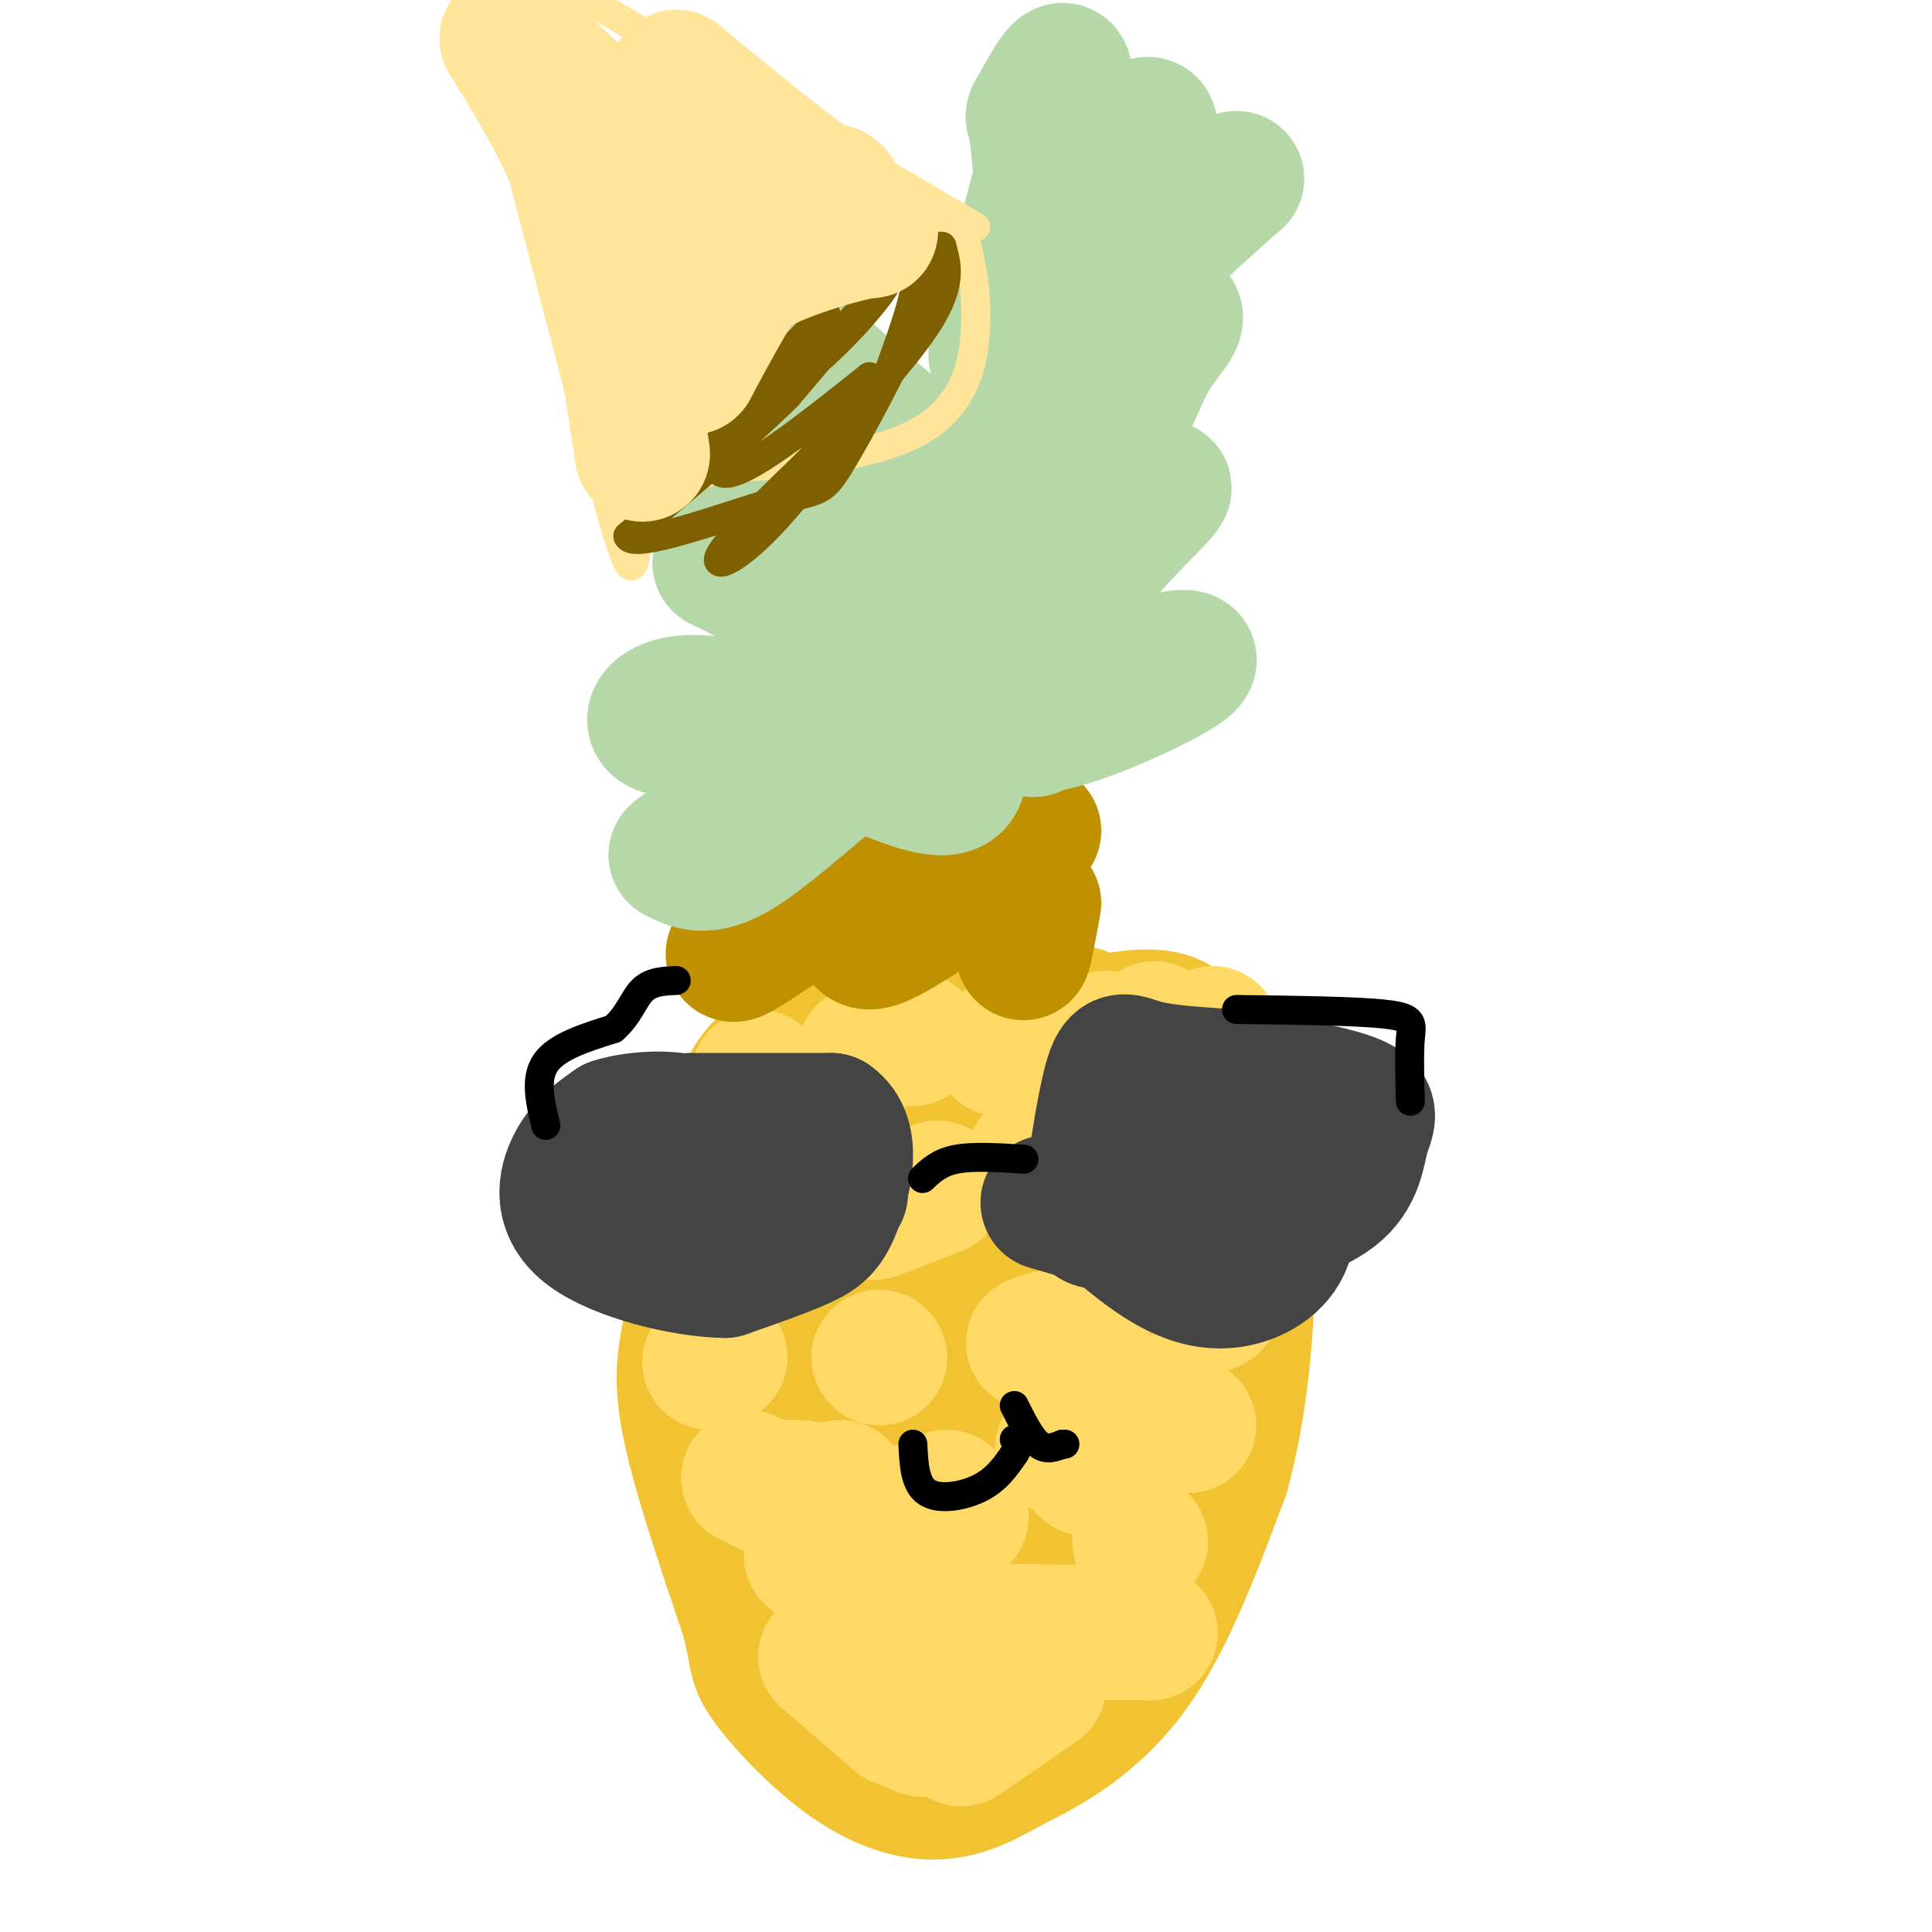 <svg viewBox='0 0 400 400' version='1.1' xmlns='http://www.w3.org/2000/svg' xmlns:xlink='http://www.w3.org/1999/xlink'><g fill='none' stroke='#f1c232' stroke-width='28' stroke-linecap='round' stroke-linejoin='round'><path d='M165,215c0.000,0.000 0.100,0.100 0.1,0.1'/><path d='M186,213c0.000,0.000 0.100,0.100 0.1,0.1'/><path d='M201,214c0.000,0.000 1.000,0.000 1,0'/><path d='M213,213c0.000,0.000 0.100,0.100 0.1,0.1'/><path d='M224,210c0.000,0.000 0.100,0.100 0.1,0.1'/><path d='M182,220c-9.250,-2.083 -18.500,-4.167 -24,1c-5.500,5.167 -7.250,17.583 -9,30'/><path d='M149,251c-2.607,9.286 -4.625,17.500 -6,24c-1.375,6.500 -2.107,11.286 0,21c2.107,9.714 7.054,24.357 12,39'/><path d='M155,335c2.045,8.139 1.156,8.986 4,13c2.844,4.014 9.419,11.196 16,16c6.581,4.804 13.166,7.230 19,7c5.834,-0.230 10.917,-3.115 16,-6'/><path d='M210,365c6.978,-3.333 16.422,-8.667 24,-19c7.578,-10.333 13.289,-25.667 19,-41'/><path d='M253,305c4.345,-15.869 5.708,-35.042 5,-49c-0.708,-13.958 -3.488,-22.702 -6,-29c-2.512,-6.298 -4.756,-10.149 -7,-14'/><path d='M245,213c-3.230,-2.906 -7.804,-3.171 -18,-1c-10.196,2.171 -26.014,6.777 -35,12c-8.986,5.223 -11.139,11.064 -14,18c-2.861,6.936 -6.431,14.968 -10,23'/><path d='M168,265c-2.879,6.636 -5.078,11.726 -6,18c-0.922,6.274 -0.567,13.733 0,19c0.567,5.267 1.345,8.341 6,17c4.655,8.659 13.187,22.903 21,29c7.813,6.097 14.906,4.049 22,2'/><path d='M211,350c5.555,-1.133 8.441,-4.967 12,-10c3.559,-5.033 7.789,-11.267 10,-28c2.211,-16.733 2.403,-43.967 2,-60c-0.403,-16.033 -1.401,-20.867 -6,-22c-4.599,-1.133 -12.800,1.433 -21,4'/><path d='M208,234c-7.865,5.962 -17.028,18.867 -21,24c-3.972,5.133 -2.754,2.495 -4,11c-1.246,8.505 -4.955,28.155 -5,40c-0.045,11.845 3.576,15.886 8,18c4.424,2.114 9.653,2.300 13,2c3.347,-0.300 4.814,-1.086 8,-8c3.186,-6.914 8.093,-19.957 13,-33'/><path d='M220,288c2.837,-12.126 3.429,-25.943 3,-33c-0.429,-7.057 -1.878,-7.356 -6,-3c-4.122,4.356 -10.918,13.365 -15,20c-4.082,6.635 -5.452,10.896 -6,15c-0.548,4.104 -0.274,8.052 0,12'/><path d='M196,299c0.000,2.667 0.000,3.333 0,4'/></g>
<g fill='none' stroke='#ffd966' stroke-width='28' stroke-linecap='round' stroke-linejoin='round'><path d='M157,223c0.000,0.000 0.100,0.100 0.1,0.1'/><path d='M179,218c0.000,0.000 0.100,0.100 0.1,0.1'/><path d='M188,215c0.000,0.000 1.000,0.000 1,0'/><path d='M207,217c0.000,0.000 0.100,0.100 0.1,0.1'/><path d='M229,215c0.000,0.000 0.100,0.100 0.1,0.1'/><path d='M239,213c0.000,0.000 0.100,0.100 0.1,0.1'/><path d='M251,214c0.000,0.000 0.100,0.100 0.1,0.1'/><path d='M150,249c0.000,0.000 15.000,6.000 15,6'/><path d='M181,251c0.000,0.000 13.000,-5.000 13,-5'/><path d='M214,240c0.000,0.000 4.000,-1.000 4,-1'/><path d='M222,240c0.000,0.000 14.000,4.000 14,4'/><path d='M255,248c0.000,0.000 0.100,0.100 0.1,0.1'/><path d='M255,248c0.000,0.000 1.000,0.000 1,0'/><path d='M251,269c0.000,0.000 0.000,1.000 0,1'/><path d='M224,277c0.000,0.000 -7.000,0.000 -7,0'/><path d='M217,277c0.000,0.000 -3.000,1.000 -3,1'/><path d='M182,281c0.000,0.000 0.100,0.100 0.1,0.1'/><path d='M149,281c0.000,0.000 -2.000,1.000 -2,1'/><path d='M147,282c0.000,0.000 2.000,-1.000 2,-1'/><path d='M225,304c0.000,0.000 1.000,0.000 1,0'/><path d='M220,300c0.000,0.000 6.000,1.000 6,1'/><path d='M228,293c-0.583,-1.250 -1.167,-2.500 0,-3c1.167,-0.500 4.083,-0.250 7,0'/><path d='M246,295c0.000,0.000 0.100,0.100 0.1,0.1'/><path d='M236,319c0.000,0.000 0.100,0.100 0.1,0.1'/><path d='M199,314c0.000,0.000 -3.000,-3.000 -3,-3'/><path d='M196,311c-1.500,0.083 -3.000,0.167 -3,0c0.000,-0.167 1.500,-0.583 3,-1'/><path d='M174,308c0.000,0.000 0.100,0.100 0.1,0.1'/><path d='M166,308c0.000,0.000 -5.000,0.000 -5,0'/><path d='M155,306c0.000,0.000 14.000,7.000 14,7'/><path d='M168,322c0.000,0.000 9.000,8.000 9,8'/><path d='M179,333c0.333,1.583 0.667,3.167 10,4c9.333,0.833 27.667,0.917 46,1'/><path d='M238,338c0.000,0.000 0.100,0.100 0.1,0.1'/><path d='M237,338c0.000,0.000 -1.000,0.000 -1,0'/><path d='M215,349c0.000,0.000 -16.000,11.000 -16,11'/><path d='M186,356c0.000,0.000 -15.000,-13.000 -15,-13'/><path d='M171,343c0.000,0.000 15.000,10.000 15,10'/><path d='M188,356c1.250,1.167 2.500,2.333 4,2c1.500,-0.333 3.250,-2.167 5,-4'/></g>
<g fill='none' stroke='#bf9000' stroke-width='28' stroke-linecap='round' stroke-linejoin='round'><path d='M190,190c-4.000,2.500 -8.000,5.000 -10,5c-2.000,0.000 -2.000,-2.500 -2,-5'/><path d='M161,192c-6.315,4.226 -12.631,8.452 -7,3c5.631,-5.452 23.208,-20.583 26,-23c2.792,-2.417 -9.202,7.881 -6,10c3.202,2.119 21.601,-3.940 40,-10'/><path d='M212,193c-0.167,2.500 -0.333,5.000 0,4c0.333,-1.000 1.167,-5.500 2,-10'/></g>
<g fill='none' stroke='#b6d7a8' stroke-width='28' stroke-linecap='round' stroke-linejoin='round'><path d='M191,143c1.899,7.488 3.798,14.976 5,16c1.202,1.024 1.708,-4.417 7,-9c5.292,-4.583 15.369,-8.310 18,-8c2.631,0.310 -2.185,4.655 -7,9'/><path d='M214,151c1.730,-0.742 9.557,-7.096 18,-11c8.443,-3.904 17.504,-5.359 13,-2c-4.504,3.359 -22.573,11.531 -29,12c-6.427,0.469 -1.214,-6.766 4,-14'/><path d='M220,136c0.833,-5.075 0.914,-10.762 6,-18c5.086,-7.238 15.177,-16.026 15,-17c-0.177,-0.974 -10.622,5.864 -13,3c-2.378,-2.864 3.311,-15.432 9,-28'/><path d='M237,76c3.456,-6.711 7.596,-9.490 6,-11c-1.596,-1.510 -8.930,-1.753 -19,11c-10.070,12.753 -22.877,38.501 -28,48c-5.123,9.499 -2.561,2.750 0,-4'/><path d='M196,120c5.534,-13.465 19.370,-45.127 25,-56c5.630,-10.873 3.056,-0.956 0,8c-3.056,8.956 -6.592,16.950 -7,18c-0.408,1.050 2.312,-4.843 3,-16c0.688,-11.157 -0.656,-27.579 -2,-44'/><path d='M215,30c-0.836,-7.617 -1.925,-4.660 0,-8c1.925,-3.340 6.864,-12.976 5,-3c-1.864,9.976 -10.533,39.565 -13,50c-2.467,10.435 1.266,1.718 5,-7'/><path d='M212,62c7.715,-12.123 24.501,-38.930 26,-36c1.499,2.930 -12.289,35.596 -18,47c-5.711,11.404 -3.346,1.544 4,-8c7.346,-9.544 19.673,-18.772 32,-28'/><path d='M256,37c-4.279,3.758 -30.978,27.153 -42,43c-11.022,15.847 -6.367,24.144 -14,20c-7.633,-4.144 -27.555,-20.731 -36,-30c-8.445,-9.269 -5.413,-11.220 -4,-11c1.413,0.220 1.206,2.610 1,5'/><path d='M161,64c6.349,9.797 21.722,31.791 24,38c2.278,6.209 -8.541,-3.367 -14,-8c-5.459,-4.633 -5.560,-4.324 0,3c5.560,7.324 16.780,21.662 28,36'/><path d='M199,133c-2.399,0.048 -22.396,-17.833 -33,-23c-10.604,-5.167 -11.817,2.378 -14,5c-2.183,2.622 -5.338,0.321 0,3c5.338,2.679 19.169,10.340 33,18'/><path d='M185,136c9.864,9.917 18.026,25.710 11,27c-7.026,1.290 -29.238,-11.922 -43,-16c-13.762,-4.078 -19.075,0.978 -17,3c2.075,2.022 11.537,1.011 21,0'/><path d='M157,150c10.183,-0.197 25.140,-0.691 31,0c5.860,0.691 2.622,2.567 0,3c-2.622,0.433 -4.629,-0.576 -11,4c-6.371,4.576 -17.106,14.736 -24,19c-6.894,4.264 -9.947,2.632 -13,1'/><path d='M140,177c0.333,-1.000 7.667,-4.000 15,-7'/></g>
<g fill='none' stroke='#444444' stroke-width='28' stroke-linecap='round' stroke-linejoin='round'><path d='M143,232c0.000,0.000 29.000,0.000 29,0'/><path d='M172,232c4.940,3.440 2.792,12.042 1,17c-1.792,4.958 -3.226,6.274 -7,8c-3.774,1.726 -9.887,3.863 -16,6'/><path d='M150,263c-8.536,-0.143 -21.875,-3.500 -28,-8c-6.125,-4.500 -5.036,-10.143 -3,-14c2.036,-3.857 5.018,-5.929 8,-8'/><path d='M127,233c5.078,-1.652 13.774,-1.783 16,0c2.226,1.783 -2.016,5.480 -3,8c-0.984,2.520 1.290,3.863 5,5c3.710,1.137 8.855,2.069 14,3'/><path d='M159,249c4.833,0.167 9.917,-0.917 15,-2'/><path d='M245,237c4.917,-1.417 9.833,-2.833 13,-2c3.167,0.833 4.583,3.917 6,7'/><path d='M264,242c1.879,3.976 3.576,10.416 2,15c-1.576,4.584 -6.424,7.311 -11,8c-4.576,0.689 -8.879,-0.660 -13,-3c-4.121,-2.340 -8.061,-5.670 -12,-9'/><path d='M230,253c-2.954,-0.837 -4.338,1.569 -4,-4c0.338,-5.569 2.399,-19.115 4,-25c1.601,-5.885 2.743,-4.110 7,-3c4.257,1.110 11.628,1.555 19,2'/><path d='M256,223c8.234,1.180 19.321,3.131 24,5c4.679,1.869 2.952,3.657 2,7c-0.952,3.343 -1.129,8.241 -6,12c-4.871,3.759 -14.435,6.380 -24,9'/><path d='M252,256c-9.833,0.333 -22.417,-3.333 -35,-7'/></g>
<g fill='none' stroke='#000000' stroke-width='6' stroke-linecap='round' stroke-linejoin='round'><path d='M191,244c1.750,-1.667 3.500,-3.333 7,-4c3.500,-0.667 8.750,-0.333 14,0'/><path d='M113,233c-1.167,-4.833 -2.333,-9.667 0,-13c2.333,-3.333 8.167,-5.167 14,-7'/><path d='M127,213c3.200,-2.778 4.200,-6.222 6,-8c1.800,-1.778 4.400,-1.889 7,-2'/><path d='M292,228c-0.133,-4.956 -0.267,-9.911 0,-13c0.267,-3.089 0.933,-4.311 -5,-5c-5.933,-0.689 -18.467,-0.844 -31,-1'/><path d='M189,299c0.200,4.178 0.400,8.356 3,10c2.600,1.644 7.600,0.756 11,-1c3.400,-1.756 5.200,-4.378 7,-7'/><path d='M210,301c1.167,-1.667 0.583,-2.333 0,-3'/><path d='M210,291c1.667,3.333 3.333,6.667 5,8c1.667,1.333 3.333,0.667 5,0'/><path d='M220,299c0.833,0.000 0.417,0.000 0,0'/></g>
<g fill='none' stroke='#ffe599' stroke-width='6' stroke-linecap='round' stroke-linejoin='round'><path d='M194,47c-5.998,0.252 -11.997,0.504 -16,0c-4.003,-0.504 -6.011,-1.764 -13,7c-6.989,8.764 -18.959,27.552 -24,36c-5.041,8.448 -3.155,6.557 -1,6c2.155,-0.557 4.577,0.222 7,1'/><path d='M147,97c9.786,-0.262 30.750,-1.417 42,-7c11.250,-5.583 12.786,-15.595 13,-23c0.214,-7.405 -0.893,-12.202 -2,-17'/><path d='M200,50c-0.667,-3.333 -1.333,-3.167 -2,-3'/><path d='M202,47c0.000,0.000 -82.000,-48.000 -82,-48'/><path d='M99,1c0.000,0.000 28.000,107.000 28,107'/><path d='M127,108c5.111,17.089 3.889,6.311 6,0c2.111,-6.311 7.556,-8.156 13,-10'/></g>
<g fill='none' stroke='#7f6000' stroke-width='6' stroke-linecap='round' stroke-linejoin='round'><path d='M171,65c-10.238,10.327 -20.476,20.655 -20,22c0.476,1.345 11.667,-6.292 20,-14c8.333,-7.708 13.810,-15.488 12,-14c-1.810,1.488 -10.905,12.244 -20,23'/><path d='M163,82c-8.833,8.667 -20.917,18.833 -33,29'/><path d='M130,111c1.077,2.959 20.268,-4.145 30,-7c9.732,-2.855 10.005,-1.461 14,-8c3.995,-6.539 11.713,-21.011 15,-29c3.287,-7.989 2.144,-9.494 1,-11'/><path d='M190,56c-0.495,-3.037 -2.232,-5.129 -8,-4c-5.768,1.129 -15.567,5.478 -21,10c-5.433,4.522 -6.501,9.218 -9,17c-2.499,7.782 -6.428,18.652 -2,19c4.428,0.348 17.214,-9.826 30,-20'/><path d='M180,78c1.274,2.762 -10.542,19.667 -19,29c-8.458,9.333 -13.560,11.095 -12,8c1.560,-3.095 9.780,-11.048 18,-19'/><path d='M167,96c8.222,-8.689 19.778,-20.911 25,-29c5.222,-8.089 4.111,-12.044 3,-16'/><path d='M195,51c-3.524,-0.452 -13.833,6.417 -15,7c-1.167,0.583 6.810,-5.119 9,-3c2.190,2.119 -1.405,12.060 -5,22'/><path d='M184,77c-2.000,5.333 -4.500,7.667 -7,10'/></g>
<g fill='none' stroke='#ffe599' stroke-width='28' stroke-linecap='round' stroke-linejoin='round'><path d='M133,94c-2.667,-17.833 -5.333,-35.667 -10,-50c-4.667,-14.333 -11.333,-25.167 -18,-36'/><path d='M105,8c2.533,-0.400 17.867,16.600 31,26c13.133,9.400 24.067,11.200 35,13'/><path d='M171,47c8.440,1.857 12.042,0.000 7,1c-5.042,1.000 -18.726,4.857 -26,10c-7.274,5.143 -8.137,11.571 -9,18'/><path d='M143,76c2.571,-4.786 13.500,-25.750 21,-33c7.500,-7.250 11.571,-0.786 7,-3c-4.571,-2.214 -17.786,-13.107 -31,-24'/></g>
</svg>